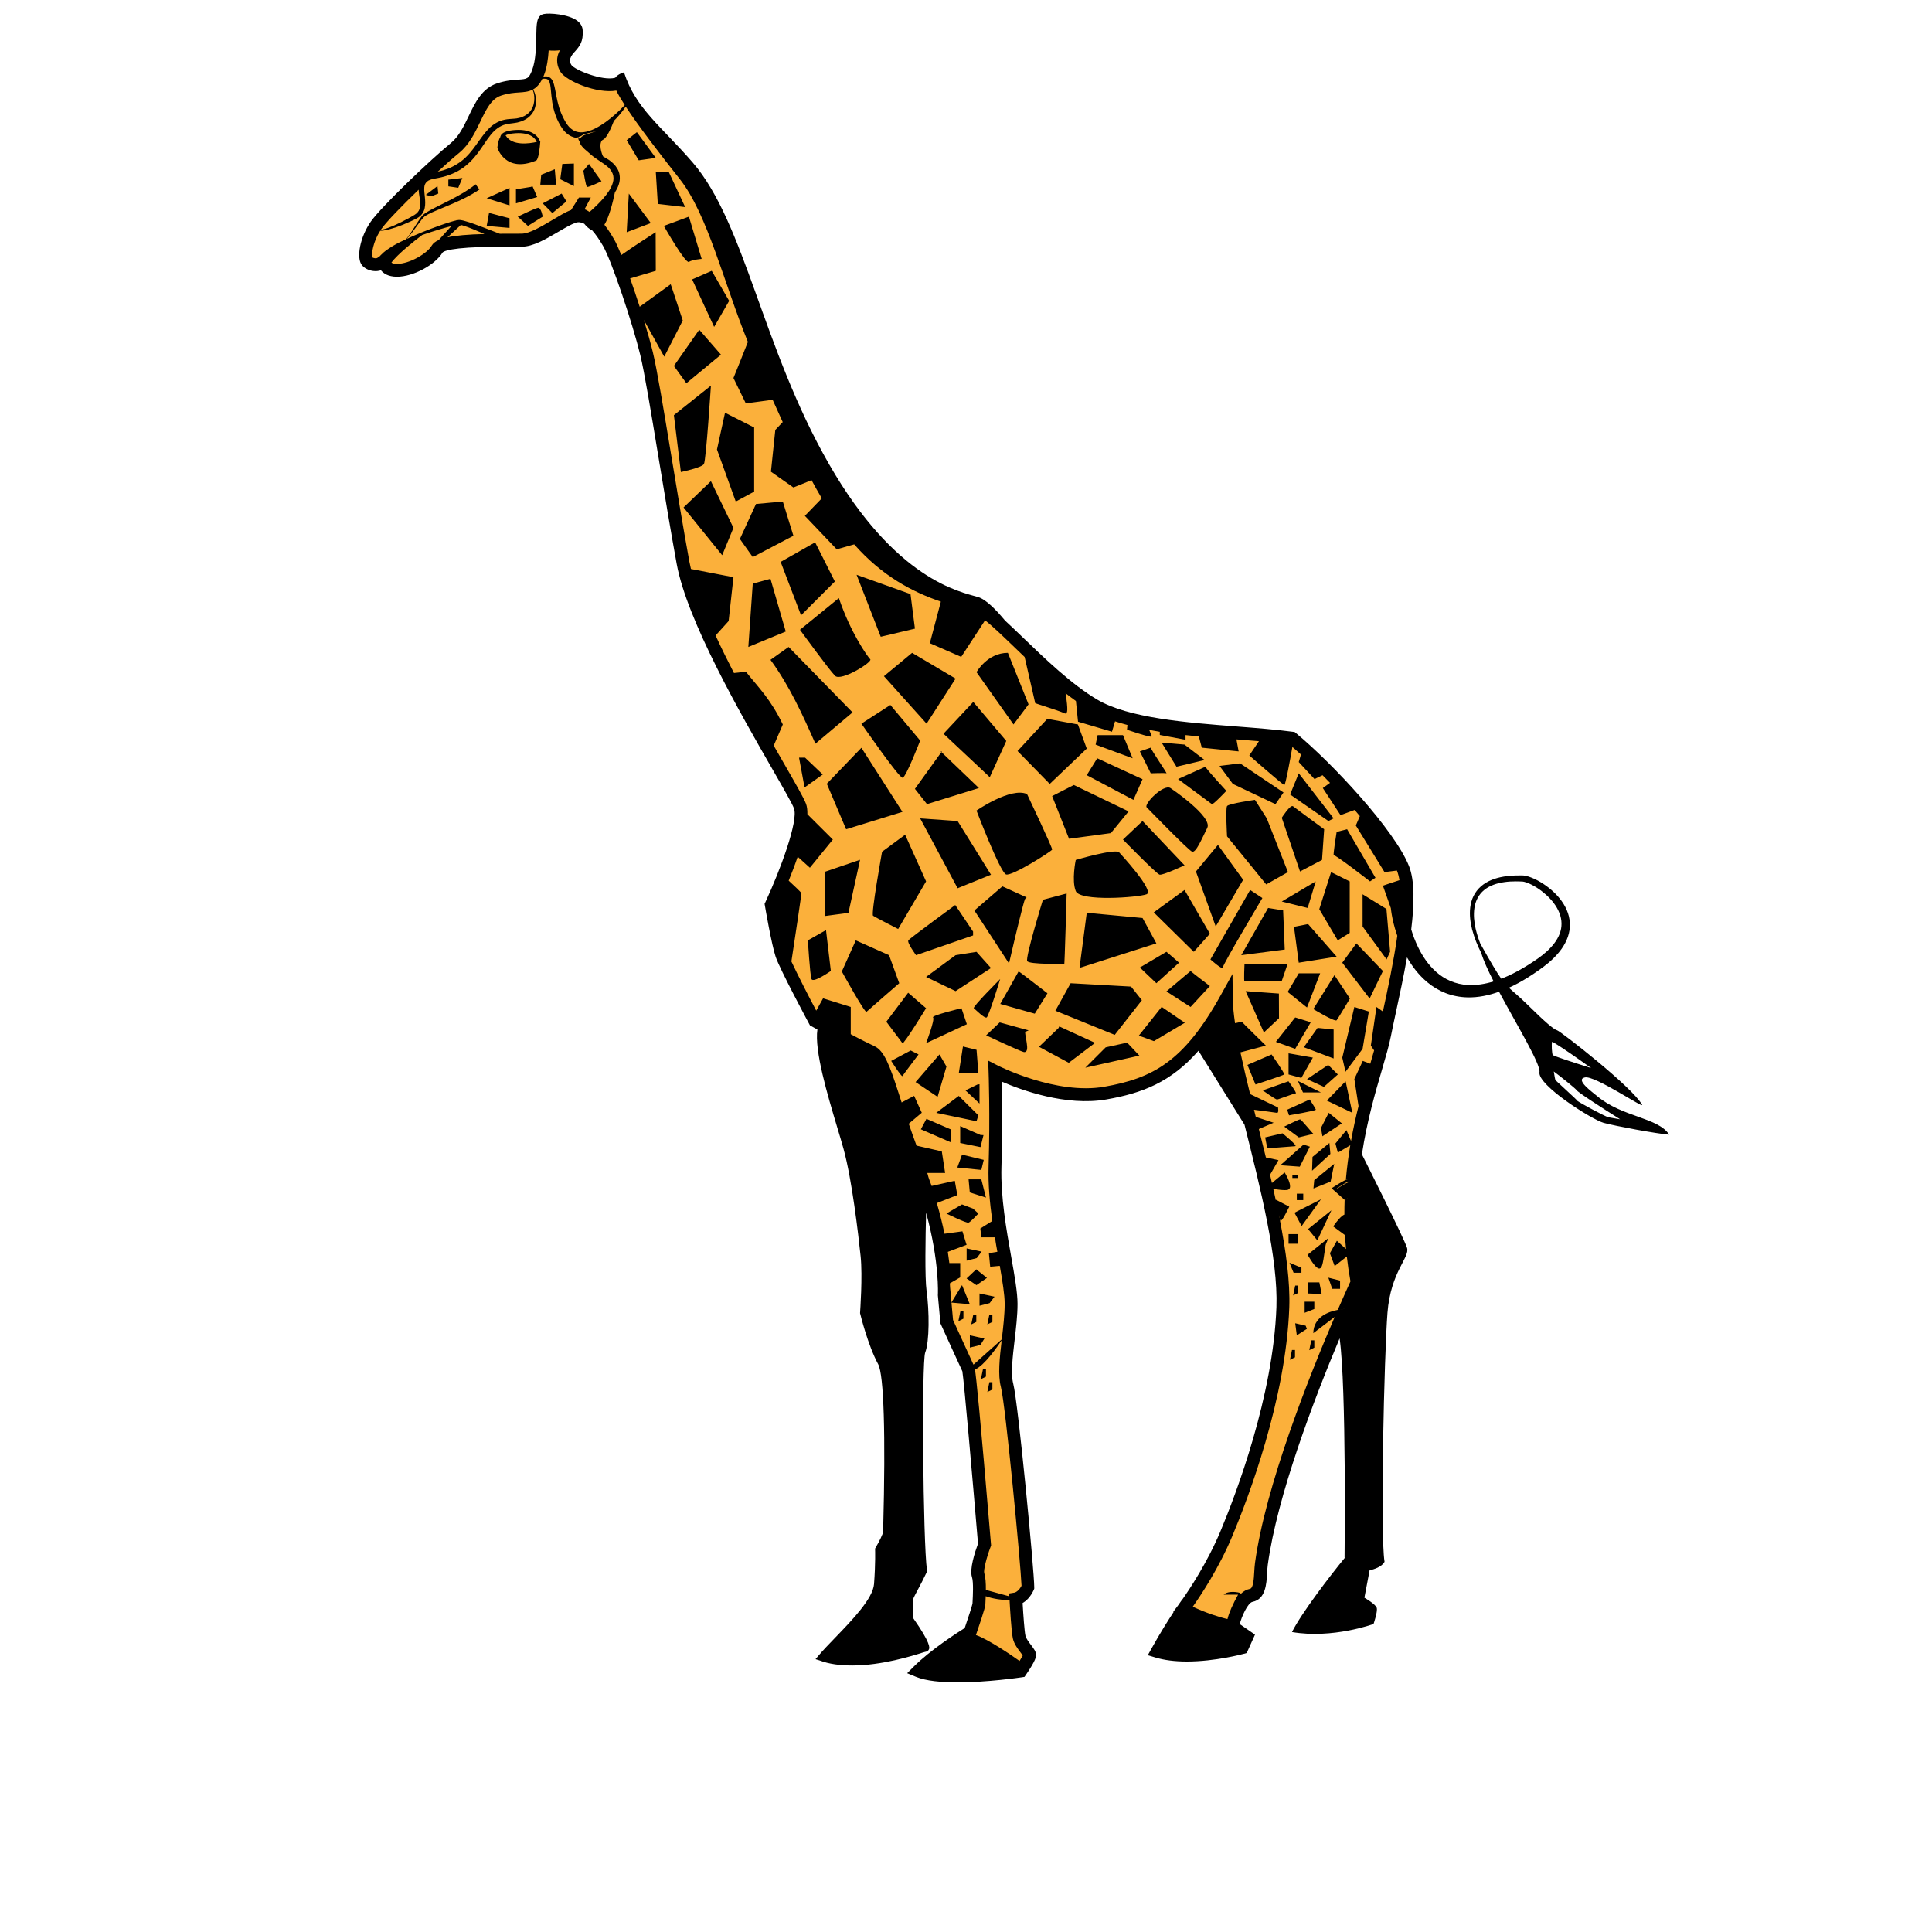 <?xml version="1.0" encoding="UTF-8" standalone="no"?>
<!-- Created with Inkscape (http://www.inkscape.org/) -->

<svg
   xmlns:dc="http://purl.org/dc/elements/1.1/"
   xmlns:cc="http://creativecommons.org/ns#"
   xmlns:rdf="http://www.w3.org/1999/02/22-rdf-syntax-ns#"
   xmlns:svg="http://www.w3.org/2000/svg"
   xmlns="http://www.w3.org/2000/svg"
   xmlns:sodipodi="http://sodipodi.sourceforge.net/DTD/sodipodi-0.dtd"
   xmlns:inkscape="http://www.inkscape.org/namespaces/inkscape"
   version="1.1"
   id="svg4289"
   xml:space="preserve"
   width="800"
   height="800"
   viewBox="0 0 800 800"
   sodipodi:docname="giraffe-clip-art-3-pdv.svg"
   inkscape:version="0.92.4 (5da689c313, 2019-01-14)"><defs
     id="defs4293"><clipPath
       clipPathUnits="userSpaceOnUse"
       id="clipPath4305"><path
         d="M 0,600 H 600 V 0 H 0 Z"
         id="path4303"
         inkscape:connector-curvature="0" /></clipPath></defs><sodipodi:namedview
     pagecolor="#ffffff"
     bordercolor="#666666"
     borderopacity="1"
     objecttolerance="10"
     gridtolerance="10"
     guidetolerance="10"
     inkscape:pageopacity="0"
     inkscape:pageshadow="2"
     inkscape:window-width="1920"
     inkscape:window-height="1018"
     id="namedview4291"
     showgrid="false"
     inkscape:zoom="0.68058424"
     inkscape:cx="466.10169"
     inkscape:cy="349.15254"
     inkscape:window-x="-8"
     inkscape:window-y="-8"
     inkscape:window-maximized="1"
     inkscape:current-layer="g4297" /><g
     id="g4297"
     inkscape:groupmode="layer"
     inkscape:label="giraffe-clip-art-3-pdv"
     transform="matrix(1.333,0,0,-1.333,0,800)"><g
       id="g4299"><g
         id="g4301"
         clip-path="url(#clipPath4305)"><path
           d="m 192.713,574.476 c -4.579,-2.288 -15.376,2.042 -16.876,4.375 -1.5,2.333 -0.666,4.5 1,6.333 1.666,1.834 2.334,2.667 2.167,5.5 -0.167,2.834 -8.167,3.5 -9.667,3.167 -1.5,-0.333 0.167,-10 -2.166,-16.167 -2.333,-6.167 -5.167,-3 -12.167,-5.333 -7,-2.333 -7.333,-13 -13.667,-18.167 -6.334,-5.166 -21.333,-19.5 -24.5,-24 -3.167,-4.5 -3.833,-10 -2.833,-11.166 1,-1.167 3.333,-1.5 4.5,-0.5 1.167,1 0.333,-2.334 4.833,-2.334 4.5,0 10.667,3.5 12.5,6.667 1.833,3.167 21.334,2.667 26.167,2.667 4.833,0 11.833,5.833 16.167,7.333 4.334,1.5 8,-3.167 10.833,-8 2.833,-4.833 9.5,-24.833 11.834,-34.5 2.334,-9.667 7,-41.333 11.333,-65 4.333,-23.667 33.917,-69.25 36.333,-75.596 2.416,-6.345 -8.916,-30.654 -8.916,-30.654 0,0 2,-11.75 3.25,-15.5 1.25,-3.75 10.25,-20.501 10.25,-20.501 0,0 14.25,-8 18,-9.75 3.75,-1.75 5.25,-13.5 14.25,-36.5 9,-23 8,-39 8,-39 l 0.75,-8.25 c 0,0 6.25,-13.75 6.75,-14.75 0.5,-1 5,-54.5 5,-54.5 0,0 -2.75,-7.25 -2,-9.5 0.75,-2.25 0.25,-8.25 0.25,-9 0,-0.75 -2.75,-8.746 -2.75,-8.746 0,0 -10.25,-6.254 -16,-12.004 8.5,-3.5 31.75,0 31.75,0 0,0 2.75,4 2.75,4.925 0,0.924 -2.75,3.325 -3.25,5.575 -0.5,2.25 -1,11.88 -1,11.88 0,0 2.25,0.37 3.75,3.62 0,4.75 -5,57 -6.5,62.75 -1.5,5.75 1.25,16.75 1.25,25.25 0,8.5 -5.5,26.75 -5,42.75 0.5,16 0,29.5 0,29.5 0,0 18.5,-9.5 34.25,-6.75 15.75,2.75 26,8.5 37.611,29.417 0.223,-20.333 18.555,-68.667 17.555,-96.001 -1,-27.332 -12.111,-57.332 -17.555,-70.332 -5.445,-13 -13.445,-23.5 -13.445,-23.5 0,0 12.409,-6.209 15.492,-5.5 -0.166,1.332 2.342,9.166 5.676,9.832 3.333,0.668 2.666,6.168 3.166,9.834 3.908,28.668 22.75,72.25 29.75,87.5 -6.75,36.25 6,64 8.5,76.75 2.5,12.751 9.916,41.251 5.75,51.751 -4.166,10.5 -23,31 -34.5,40.5 -18.75,2.5 -47.5,2 -61.5,10.25 -14,8.25 -29.25,26.75 -35,29.5 0,0 -31.5,13.75 -37.25,22.75 -5.75,9 -24.48,40.368 -37.75,77.5 -13.271,37.131 -17.056,39.076 -23.625,43.875"
           style="fill:#fbb03b;fill-opacity:1;fill-rule:nonzero;stroke:none"
           id="path4307"
           inkscape:connector-curvature="0" /><path
           d="m 223.963,489.976 -10.75,-8.875 -3.875,5.375 7.875,11.25 z m 19.208,-45.625 3.292,-10.625 -12.627,-6.625 -3.998,5.625 5,10.875 z m -3.833,-24 4.75,-16.375 -11.625,-4.792 1.373,19.667 z m 16.25,-60.787 -5.663,-4.025 -1.712,9.256 h 1.875 z m 48.968,-177.214 -3.282,-0.813 v 3.813 l 4.516,-1 z m -0.282,12.187 v 3.813 l 4.657,-1 -1.516,-2 z m -4,14 v 3.813 l 4.657,-1 -1.516,-2 z m 6.309,-5.353 -3.255,-2.25 -3.073,2.084 3.01,2.832 z m -4.339,21.541 1.677,-1.543 c 0,0 -2.374,-2.584 -3.041,-2.832 -0.667,-0.25 -6.874,2.832 -6.874,2.832 l 4.832,2.834 z m -1.364,9.07 h 3.958 l 1.438,-5.66 -5.021,1.611 z m -5.606,15.555 v -4 l -9.218,4 1.734,3.25 z m 3,-4.25 v 5.25 l 6.282,-2.75 0.954,-0.063 -0.93,-3.719 z m 7.314,-5.25 -0.75,-3.125 -7.458,0.75 1.458,4 z m -20.25,32.75 c 0,0 -4.75,-6.282 -5,-6.704 -0.25,-0.421 -3.5,4.704 -3.5,4.704 l 6.063,3.234 z m 2.336,14.362 c 0,0 -6.961,-11.362 -7.336,-10.862 -0.375,0.5 -5.009,6.666 -5.009,6.666 l 6.785,9.005 z m 15.966,-23.696 0.634,0.084 v -6 l -4.359,4.082 z m -5.802,-3.541 6.083,-6.041 -0.583,-1.834 -12.5,2.613 z m -3.833,9.125 -2.75,-9.416 -6.834,4.584 7.417,8.582 z m 5.124,6.222 4.229,-1.029 0.563,-7.248 h -6.083 z m -162.979,264.946 -2.187,-0.854 -1.688,0.462 3.625,2.725 z m 6.203,1.801 -3.078,0.448 v 2.084 l 4.359,0.51 z M 252.088,296.017 c -0.5,1.334 -1.125,12.022 -1.125,12.022 l 5.625,3.187 1.5,-12.691 c 0,0 -5.5,-3.852 -6,-2.518 m 11.468,20.563 -7.282,-0.979 v 13.75 l 10.891,3.711 z m 7.656,-0.896 c -0.707,0.5 2.793,19.88 2.793,19.88 l 7.166,5.287 6.503,-14.5 -8.669,-14.787 c 0,0 -7.086,3.62 -7.793,4.12 m 10.959,-7.645 c 0.5,0.687 14.562,10.978 14.562,10.978 l 5.541,-8.25 v -1.2 l -17.709,-6.133 c 0,0 -2.894,3.917 -2.394,4.605 m -6,-4.605 3.167,-8.708 c 0,0 -9.667,-8.376 -10.167,-8.876 -0.5,-0.5 -7.666,12.521 -7.666,12.521 l 4.333,9.668 z M 289.838,284.1 c -0.667,0.584 8.833,2.862 8.833,2.862 l 1.667,-4.966 -12.664,-5.896 c 0,0 2.831,7.416 2.164,8 m 20.85,11.917 c 0,0 -3.517,-11.501 -4.183,-11.917 -0.667,-0.416 -3.5,2.472 -4,2.862 -0.5,0.389 8.183,9.055 8.183,9.055 m -13.85,7.417 6.5,1.042 4.5,-5.031 -11,-7.178 -9.164,4.417 z M 158.275,532.351 v -3 l -7.094,0.625 0.734,4.042 z m 0,9.444 v -5.444 l -7.094,2.223 7.157,3.221 z m 10.313,-8.944 -4.594,-2.875 -3.156,2.875 c 0,0 5.375,2.625 6.312,2.75 0.938,0.125 1.438,-2.75 1.438,-2.75 m -3.155,9.416 1.436,-3.323 -6.594,-1.958 v 4.365 l 4.531,0.729 z m 2.689,3.608 4.216,1.706 0.404,-4.786 h -4.904 z m 6.341,-5.857 1.5,-2.417 -4.375,-3.645 -3,3.03 z m 0.218,9.208 3.594,0.125 v -7 l -4.235,2.125 z m 12.157,-5.375 c 0,0 -4.125,-2 -4.5,-1.75 -0.375,0.25 -1.125,5 -1.125,5 l 1.75,2.125 z m 93.5,-195.905 -17.5,-5.397 -6,14.137 10.75,11.175 z m 27.5,-19.516 -10.367,-4.204 -11.633,21.707 11.633,-0.832 z m -40.25,46.921 9,5.812 9.25,-11.056 c 0,0 -4.375,-11.365 -5.437,-11.562 -1.063,-0.194 -12.813,16.806 -12.813,16.806 m 7,14.75 8.75,7.25 13.5,-8 -9,-14 z M 416.274,199.795 h -2.436 l -1.206,3.465 3.642,-0.91 z m -14.813,35.346 h 1.754 v -0.916 h -1.754 z m 3.813,-39.346 h 3 v -2.268 l -3,-1.177 z m 1,6 h 3.564 l 0.718,-3.598 -4.282,0.153 z m -103,-10 v -2.279 l -1.572,-0.776 0.636,3.055 z m -4.936,1 h 0.936 v -2.279 l -1.572,-0.776 z m 9.936,-1 v -2.279 l -1.572,-0.776 0.636,3.055 z m -2,-19.279 -1.572,-0.776 0.636,3.055 h 0.936 z m 2,-1.721 v -2.279 l -1.572,-0.776 0.636,3.055 z m 100,13 v -2.279 l -1.572,-0.776 0.636,3.055 z m -6,-3 v -2.279 l -1.572,-0.776 0.636,3.055 z m 0.064,20 h 0.936 v -2.279 l -1.572,-0.776 z m 0,-11.695 3.25,-0.75 0.375,-1 -3.125,-2 z m 1.936,15.695 h -2.436 l -1.282,3.111 3.718,-1.556 z m 0.564,22.555 h -2 v 2 h 2 z m -1.564,-13.555 h -3 v 3 h 3 z m 6.673,-7.684 -0.159,-0.015 c -0.893,0 -2.332,2.129 -3.382,3.918 l -0.218,0.373 6.496,5.193 -0.805,-1.85 c -0.093,-0.212 -0.258,-1.376 -0.39,-2.312 -0.561,-3.969 -0.831,-5.148 -1.542,-5.307 m -3.059,37.842 -3.123,-6.211 -6.05,0.446 7.225,6.416 z m -4.55,0.147 c -0.917,-0.084 -8.673,-0.666 -8.673,-0.666 l -0.661,3.408 5.406,1.258 c 0.344,-0.334 4.845,-3.916 3.928,-4 m 2.416,16.695 -1.583,3.584 7.167,-3.584 z m -2.25,-0.279 c -0.5,0 -5.416,-1.916 -5.833,-1.916 -0.417,0 -4.417,2.832 -4.417,2.832 l 8,2.834 c 0,0 2.75,-3.75 2.25,-3.75 m 6.238,-5.082 c 0.012,-0.334 -8.321,-1.75 -8.321,-1.75 l -0.583,1.75 7,3.166 c 0,0 1.892,-2.832 1.904,-3.166 m 1.596,-5.668 2.416,4.709 4.084,-3.291 -6.042,-4 z m -11.406,0.418 c 0,0 4.489,2.25 4.906,2.25 0.417,0 3.916,-4.418 4.166,-4.5 l -4.535,-1.092 z m -0.01,16.203 c -0.25,-0.287 -8.918,-3.121 -8.918,-3.121 l -2.5,6.084 7.5,3.25 c 0,0 4.168,-5.924 3.918,-6.213 m 1.352,6.562 7.551,-1.324 -3.578,-6.318 -3.973,1.08 z m -80.735,7.131 -1.11,-0.48 c -0.003,-0.377 0.158,-1.289 0.279,-1.979 0.372,-2.117 0.563,-3.443 0.09,-4.008 -0.152,-0.179 -0.364,-0.279 -0.598,-0.279 -0.079,0 -0.161,0.012 -0.243,0.033 -1.401,0.383 -10.567,4.68 -10.956,4.863 l -0.662,0.311 4.209,4.012 z m 30.594,-3.807 3.803,-4.031 -16.793,-3.756 6.32,6.321 z m -36.433,25.731 -0.263,-1.145 -10.757,16.459 8.699,7.495 6.867,-3.132 0.662,-0.243 -0.468,-0.507 c -0.467,-0.802 -3.155,-12.035 -4.74,-18.927 m 5.388,-0.403 c -0.625,1.125 4.875,19.039 4.875,19.039 l 7.375,1.961 c 0,0 -0.625,-22.375 -0.75,-22.062 -0.125,0.312 -10.875,-0.063 -11.5,1.062 m -2.689,-3.228 0.437,-0.25 c 0.386,-0.22 6.884,-5.246 8.183,-6.252 l 0.357,-0.276 -3.938,-6.327 -10.723,3.024 z m 12.649,-17.068 11.133,-5.1 -8.172,-6.197 -9.264,4.976 6.075,5.823 z m 31.813,6.075 7.186,-4.935 -9.596,-5.709 -4.685,1.715 z M 157.013,558.1 c 0.506,0.28 1.415,0.565 3.107,0.674 4.917,0.324 6.281,-1.863 6.622,-2.705 -2.321,-0.525 -7.713,-1.325 -9.654,1.999 -0.026,0.015 -0.05,0.018 -0.075,0.032 m 9.512,-7.831 c 0.823,0.339 1.188,4.377 1.285,5.673 l 0.019,0.004 c -0.002,0.009 -0.008,0.034 -0.014,0.063 0.015,0.21 0.023,0.342 0.023,0.342 0,0 -0.047,-0.015 -0.121,-0.037 -0.378,1.03 -1.936,3.831 -7.661,3.458 -2.661,-0.172 -4.157,-0.789 -4.573,-1.881 -0.041,-0.105 -0.055,-0.209 -0.073,-0.313 -0.739,-1.144 -0.905,-3.322 -0.905,-3.322 0,0 2.395,-7.967 12.02,-3.987 m 37.188,0.832 -5.292,-0.75 -3.75,6.25 3.167,2.5 z m 14.25,-31.375 c 0,0 -2.918,-0.226 -3.959,-0.925 -1.041,-0.7 -7.791,11.175 -7.791,11.175 l 7.791,2.875 z m -5.125,16.098 -8.5,0.986 -0.625,9.985 h 4 z m 53.25,-114.223 16.75,-6 1.375,-10.733 -10.625,-2.517 z m -1.25,-42.75 -11.541,-9.724 c -3.925,8.894 -8.071,18.036 -13.959,26.057 l 5.64,4 z m -62.667,152 -7.5,-2.833 0.667,12 z m 12.833,-17.5 6.084,2.667 5.416,-9.334 -4.666,-8.083 z m 203,-249.085 2.084,-9.791 -7.916,3.791 z m -12,0.668 6.584,4.416 3,-2.963 -4.334,-3.85 z m 8.27,6.416 -9.259,3.5 4.275,6 4.984,-0.5 z m -11.936,12.75 4.834,-1.5 -4.834,-8.25 -6,2.166 z m 7.75,13.696 -4.084,-10.611 -6,4.834 3.438,5.777 z m -12.814,-6.612 0.032,-7.334 -4.693,-4.416 -5.668,12.833 10.329,-0.75 z m 2.73,9.611 -1.833,-5.348 c 0,0 -11.333,0.174 -11.583,-0.076 -0.25,-0.25 0,5.424 0,5.424 z m -1.416,16.555 0.5,-12.166 -13.5,-1.75 8.334,14.667 z m 16.625,-34.125 c -0.5,-0.625 -7.25,3.479 -7.25,3.479 l 6.561,10.522 4.814,-7.25 c 0,0 -3.625,-6.126 -4.125,-6.751 m 1.75,-11.625 3.75,15.751 4.5,-1.417 -0.074,-0.444 -1.865,-11.14 -5.311,-7.125 z m 4.375,35.501 8.25,-8.584 -4.125,-8.541 -8.5,11.125 z m -8.066,-65.398 -5.696,-5.226 0.137,4.296 5.25,4.327 z m -5.268,-10.738 0.25,2.594 6.209,5.041 -1.125,-5.5 z m -3.666,-11.678 -2.224,4.156 8.224,4.157 z m 2,-0.937 7.25,5.832 -4.375,-9.332 z m -78.498,67.834 4.738,8.542 18.76,-1.042 3.371,-4.237 -8.433,-10.763 z m 41.998,12.333 c 0.5,-0.5 6,-4.666 6,-4.666 l -6,-6.5 -7.5,4.833 z m 22.306,22.667 c 0,0 -12.306,-20.667 -12.306,-21.583 0,-0.916 -3.834,2.516 -3.834,2.516 l 12.334,21.567 z m -38.056,-21.583 8.25,4.875 c 0.375,-0.25 3.916,-3.375 3.916,-3.375 l -7.041,-6.375 z m -13.125,72.194 h 7.875 l 3,-7.199 -11.5,4.247 z m 21.375,-11.861 c -0.375,0.167 -4.875,0 -4.875,0 l -3.375,6.808 3.375,1.157 c 0,-0.548 5.25,-8.131 4.875,-7.965 m -1.5,9.542 7.125,-0.625 6.25,-4.797 -8.75,-2.078 z m 15.625,-19.125 c -0.375,0.25 -10.514,7.792 -10.514,7.792 l 8.514,3.833 c 0.013,-0.064 0.091,-0.193 0.221,-0.374 1.138,-1.585 6.265,-7.126 6.265,-7.126 0,0 -4.111,-4.375 -4.486,-4.125 m 6.5,6.282 -4.125,5.593 6.375,0.795 13.5,-9.045 -2.5,-3.625 z m 17.791,-3.282 2.688,6.583 10.826,-14.001 -1.596,-0.832 z m 1.209,-41.118 4.375,0.868 8.875,-10.125 -11.771,-1.875 z m 6.75,14.118 -2.5,-8.25 -8.042,2 z m 10.561,0 v -16 l -3.718,-2.312 -5.734,9.687 3.664,11.516 z m -4.936,8.1 c -0.375,-0.35 0.875,7.275 0.875,7.275 l 3.25,0.823 8.811,-15.073 -1.686,-1.125 c 0,0 -10.875,8.449 -11.25,8.1 m 8.936,-12.1 7.407,-4.562 1.141,-13.283 -1.086,-2.389 -7.462,10.234 z m -64.061,-15.25 -23.875,-7.625 2.25,17.125 17.332,-1.625 z m -0.814,9.625 9.564,6.958 7.875,-13.583 -5,-5.625 z m -115.895,108.875 10.709,6.083 6.125,-12.166 -10.5,-10.5 z m -14.666,10.583 -3.5,-8.5 -12,14.834 8.5,8.166 z m -2.616,35.75 9.052,-4.583 v -19.917 l -5.718,-3.083 -5.834,16.167 z m -6.551,-15.916 c -0.667,-1.167 -7.167,-2.5 -7.167,-2.5 l -2.166,17.666 11.5,9.167 c 0,0 -1.5,-23.167 -2.167,-24.333 m 73.917,-89.276 -0.153,-0.214 -0.222,0.214 z m -4.625,-16.391 -3.75,4.75 8.222,11.427 11.653,-11.177 z m 19.5,8.375 -14.375,13.5 9.25,9.875 10.25,-12.125 z m 19.375,-5.875 6.74,3.45 17.01,-8.2 -5.508,-6.75 -12.992,-1.758 z m 28.082,5.25 -2.832,-6.417 -14.5,7.667 3.25,5.25 z m -38.831,8.75 9.249,10 9.5,-1.75 2.75,-7.5 -11.5,-10.968 z m -12.751,24.5 c 0,0 3.333,6 9.75,6 l 6.417,-16 -4.667,-6.25 z m 64.625,-60 c 0,0 -6.75,-3.163 -7.75,-2.902 -1,0.26 -11.375,10.902 -11.375,10.902 l 6.082,5.75 z m 3.541,-1.921 6.834,8.254 7.834,-10.833 -8.523,-14.5 z m 9.667,10.921 c 0,0 -0.5,8.643 0,9.404 0.5,0.763 8.667,1.929 8.667,1.929 l 3.666,-5.751 6.584,-16.691 -6.75,-3.828 z m 20.5,9.333 c 0.833,-0.666 9.667,-7.135 9.667,-7.135 l -0.667,-9.531 -6.833,-3.588 -5.667,16.687 c 0,0 2.667,4.234 3.5,3.567 m -89.166,-21.167 c -1.834,0.667 -9.167,19.834 -9.167,19.834 0,0 10.701,7.408 15.701,5.125 0,0 7.966,-16.75 7.799,-17.25 -0.167,-0.5 -12.5,-8.376 -14.333,-7.709 m 21.666,-5.166 c -1.333,3.333 0,9.666 0,9.666 0,0 12.309,3.647 13.5,2.334 0,0 11.167,-12 8.5,-13 -2.667,-1 -20.667,-2.333 -22,1 m 29.417,32 c 0,0 13.186,-8.875 11.436,-12.375 -1.75,-3.5 -3.545,-7.875 -4.741,-7.375 -1.195,0.5 -13.07,12.75 -14.07,13.75 -1,1 5.186,7.335 7.375,6 m -104.175,34.857 c -1.833,1.834 -10.909,14.31 -10.909,14.31 l 12.084,9.841 c 3.667,-10.833 8.917,-18.175 9.75,-19.008 0.833,-0.833 -9.092,-6.976 -10.925,-5.143 m -141.316,138.26 c 0.353,0.001 0.736,0.027 1.156,0.095 2.088,0.343 4.973,1.268 8.24,2.786 0.407,0.193 0.824,0.392 1.248,0.593 0.399,0.198 0.868,0.42 1.322,0.742 0.909,0.608 1.648,1.687 1.874,2.848 0.479,2.311 -0.304,4.55 -0.128,6.471 0.053,0.582 0.237,1.041 0.539,1.419 0.153,0.146 0.306,0.29 0.46,0.435 0.091,0.065 0.17,0.139 0.273,0.196 0.393,0.22 0.885,0.375 1.343,0.489 0.238,0.06 0.596,0.12 0.807,0.164 l 0.894,0.166 c 2.385,0.446 4.794,1.288 6.933,2.628 2.146,1.338 3.922,3.187 5.363,5.107 1.465,1.914 2.604,3.933 3.949,5.583 1.323,1.664 2.909,2.889 4.75,3.342 0.446,0.101 0.866,0.202 1.385,0.245 0.243,0.032 0.484,0.06 0.723,0.091 0.256,0.035 0.508,0.07 0.759,0.107 0.503,0.046 0.989,0.187 1.462,0.334 0.237,0.072 0.474,0.13 0.701,0.214 0.222,0.106 0.442,0.21 0.659,0.314 1.751,0.819 2.951,2.344 3.372,3.817 0.441,1.481 0.348,2.824 0.134,3.863 -0.162,0.794 -0.445,1.412 -0.718,1.862 1.058,0.589 2.03,1.585 2.872,3.288 -0.358,-0.049 -0.697,-0.13 -0.99,-0.208 0.293,0.078 0.632,0.16 0.99,0.208 0.374,0.053 0.768,0.068 1.154,0 0.758,-0.121 1.121,-0.842 1.301,-1.882 0.18,-1.017 0.235,-2.211 0.381,-3.477 0.132,-1.269 0.322,-2.628 0.681,-4.013 0.361,-1.386 0.836,-2.781 1.553,-4.153 0.663,-1.263 1.532,-2.763 2.933,-3.751 0.678,-0.523 1.507,-0.826 2.331,-1.042 0.269,-0.068 0.541,0.173 0.811,0.146 0.191,-0.021 0.38,0.3 0.57,0.3 h 0.043 c 0.226,0 0.642,0.394 1.318,0.698 l 3.751,0.924 -3.751,-1.21 c -0.676,-0.303 -1.092,-0.683 -1.318,-1.064 -0.008,-0.015 -0.013,-0.041 -0.021,-0.056 -0.008,0.016 -0.014,0.02 -0.022,0.035 -0.19,0.004 -0.379,0.015 -0.57,0.035 0.043,-0.146 0.083,-0.282 0.13,-0.443 0.077,-0.187 0.185,-0.376 0.295,-0.569 0.15,-0.968 1.148,-2.048 2.449,-3.075 0.385,-0.346 0.797,-0.693 1.213,-1.069 0.76,-0.667 1.6,-1.182 2.465,-1.79 0.437,-0.295 0.881,-0.596 1.33,-0.901 0.421,-0.276 0.815,-0.585 1.193,-0.903 0.749,-0.644 1.341,-1.417 1.644,-2.257 0.304,-0.835 0.326,-1.759 0.06,-2.676 -0.261,-0.911 -0.685,-1.821 -1.226,-2.644 -1.077,-1.658 -2.401,-3.062 -3.565,-4.229 -0.926,-0.916 -1.765,-1.677 -2.442,-2.278 -0.505,0.253 -1.029,0.678 -1.573,0.821 l 1.946,3.651 h -3.695 l -2.438,-3.879 c -1.798,-0.644 -3.854,-1.957 -6.033,-3.235 -3.234,-1.899 -6.899,-4.108 -9.363,-4.108 -0.472,0 -1.084,-0.023 -1.806,-0.017 -1.756,0.012 -3.399,0.002 -4.946,-0.007 -0.132,0.049 -0.253,0.085 -0.405,0.141 -1.059,0.413 -2.572,0.997 -4.386,1.702 -0.913,0.352 -1.905,0.73 -2.967,1.111 -1.064,0.381 -2.184,0.774 -3.423,1.093 -0.312,0.078 -0.63,0.15 -0.99,0.196 -0.343,0.063 -0.85,0.022 -1.151,-0.054 l -0.06,0.058 c 0,0 -0.033,-0.037 -0.081,-0.091 -0.609,-0.135 -1.182,-0.297 -1.764,-0.471 -1.242,-0.376 -2.479,-0.796 -3.71,-1.235 -3.553,-1.274 -7.041,-2.696 -10.01,-4.085 0.559,0.558 1.218,1.367 1.957,2.357 0.836,1.106 1.75,2.453 2.819,3.787 0.277,0.33 0.539,0.66 0.861,0.887 0.332,0.246 0.714,0.464 1.106,0.67 0.785,0.412 1.628,0.778 2.471,1.139 3.393,1.415 6.846,2.815 9.343,4.127 1.256,0.643 2.273,1.246 2.982,1.695 0.362,0.231 0.635,0.41 0.808,0.53 0.18,0.122 0.275,0.186 0.275,0.186 l -1.178,1.617 c 0,0 -0.091,-0.072 -0.262,-0.205 -0.172,-0.14 -0.419,-0.327 -0.723,-0.552 -0.627,-0.459 -1.555,-1.102 -2.721,-1.804 -2.319,-1.435 -5.618,-3.051 -8.936,-4.712 -0.827,-0.427 -1.654,-0.853 -2.447,-1.344 -0.396,-0.246 -0.786,-0.5 -1.149,-0.812 -0.384,-0.322 -0.65,-0.71 -0.905,-1.059 -1.008,-1.437 -1.825,-2.824 -2.587,-3.98 -0.736,-1.13 -1.39,-2.046 -1.937,-2.631 -0.117,-0.056 -0.23,-0.11 -0.347,-0.165 -1.996,-0.883 -3.568,-1.767 -4.804,-2.598 -0.71,-0.455 -1.31,-0.889 -1.759,-1.288 -0.111,-0.097 -0.188,-0.185 -0.282,-0.28 -0.406,-0.36 -0.747,-0.701 -1.03,-1.013 -0.213,-0.101 -0.434,-0.238 -0.658,-0.43 -0.051,-0.044 -0.329,-0.152 -0.768,-0.097 -0.377,0.046 -0.66,0.18 -0.814,0.292 -0.259,1.064 0.274,4.8 2.477,8.237 m 3.498,-9.882 c 1.886,2.617 7.197,6.787 9.543,8.568 1.784,0.622 3.647,1.225 5.522,1.786 1.183,0.352 2.369,0.685 3.54,0.975 -1.017,-1.141 -2.407,-2.686 -3.898,-4.311 -1.088,-0.48 -1.795,-1.061 -2.195,-1.751 -1.434,-2.476 -6.914,-5.669 -10.77,-5.669 -0.946,0 -1.432,0.163 -1.742,0.402 m 17.4,7.847 c 2.058,1.872 3.697,3.397 4.167,3.838 0.173,-0.04 0.344,-0.075 0.522,-0.126 1.112,-0.332 2.204,-0.759 3.228,-1.17 1.027,-0.414 1.993,-0.828 2.886,-1.21 0.244,-0.105 0.468,-0.202 0.7,-0.304 -5.168,-0.137 -8.895,-0.464 -11.503,-1.028 m 48.756,3.898 c 1.516,2.524 2.645,7.09 3.268,10.087 0.497,0.749 0.948,1.579 1.229,2.527 0.376,1.185 0.412,2.609 -0.034,3.883 -0.479,1.266 -1.345,2.28 -2.273,3.049 -0.466,0.388 -0.953,0.731 -1.457,1.011 -0.392,0.231 -0.777,0.459 -1.16,0.683 -0.966,2.083 -1.176,4.655 0.014,5.197 1.146,0.521 2.51,3.61 3.372,5.856 0.303,0.306 0.607,0.611 0.882,0.91 1.197,1.294 2.106,2.507 2.778,3.506 4.031,-6.151 10.731,-14.849 16.801,-22.522 8.634,-10.915 13.766,-32.496 21.152,-50.583 -1.59,-4.084 -4.485,-11.209 -4.485,-11.209 l 3.833,-7.875 8.337,1.113 c 1.018,-2.296 2.063,-4.612 3.132,-6.925 -1.069,-1.122 -2.302,-2.438 -2.302,-2.438 l -1.357,-12.976 6.982,-4.903 5.63,2.275 c 1.056,-1.95 2.122,-3.836 3.189,-5.652 l -0.004,0.006 -5.259,-5.436 9.902,-10.397 5.426,1.533 c 8.677,-9.853 18.122,-14.793 26.92,-17.787 l -3.429,-12.913 9.75,-4.25 7.409,11.362 c 2.301,-1.796 5.579,-4.95 8.999,-8.243 1.058,-1.019 2.159,-2.079 3.291,-3.157 l 3.294,-14.352 0.27,-0.086 c 3.198,-1.033 8.169,-2.684 8.751,-2.996 l 0.276,-0.148 0.353,0.186 c 0.228,0.166 0.662,0.506 -0.222,6.141 1.067,-0.839 2.138,-1.646 3.212,-2.414 l 0.653,-6.427 10.543,-3.114 0.962,3.226 c 1.238,-0.409 2.517,-0.788 3.846,-1.135 l -0.137,-1.47 c 0,0 7.25,-2.498 7.625,-2.123 0.191,0.191 -0.39,1.164 -0.728,2.069 1.174,-0.21 2.289,-0.404 3.289,-0.587 v -0.982 l 8,-1.5 v 1.46 c 1,-0.138 2.836,-0.265 4.116,-0.385 l 0.932,-3.527 11.446,-1.157 -0.685,3.729 c 2.386,-0.185 4.734,-0.368 6.992,-0.561 l -2.996,-4.434 c 0,0 10.379,-9.125 10.879,-9.175 0.373,-0.038 1.804,7.821 2.507,11.824 0.867,-0.742 1.758,-1.525 2.665,-2.348 l -0.688,-2.343 4.896,-5.291 2.501,1.196 c 0.772,-0.778 1.544,-1.568 2.314,-2.37 l -2.231,-1.618 5.5,-8.417 4.384,1.616 c 0.548,-0.637 1.087,-1.274 1.616,-1.907 l -1.25,-2.917 8.916,-14.484 3.84,0.489 c 0.015,-0.038 0.036,-0.08 0.051,-0.118 0.328,-0.826 0.572,-1.796 0.748,-2.877 -2.111,-0.671 -5.139,-1.719 -5.139,-1.719 l 2.465,-6.972 c 0.027,-0.277 0.062,-0.586 0.113,-0.941 0.178,-1.286 0.513,-3.12 1.164,-5.38 0.205,-0.709 0.455,-1.476 0.729,-2.265 -1.132,-8.015 -2.977,-16.572 -4.364,-23.004 -0.039,-0.178 -0.074,-0.342 -0.111,-0.517 l -1.996,1.413 -1.75,-12.001 1.016,-1.491 c -0.361,-1.293 -0.762,-2.675 -1.191,-4.14 0.814,-0.297 1.599,-0.567 1.904,-0.617 l -0.002,-0.002 c -0.303,0.052 -1.088,0.322 -1.902,0.619 -1.136,0.414 -2.325,0.881 -2.325,0.881 l -2.625,-5.625 1.301,-8.411 c -0.843,-3.382 -1.646,-6.998 -2.33,-10.834 l 0.404,-0.949 -0.006,-0.002 -0.398,0.944 -1.43,3.377 -3.416,-4.166 0.75,-2.834 3.857,2.287 c -0.574,-3.407 -1.046,-6.949 -1.369,-10.684 0.658,0.285 0.823,0.281 0.948,0.235 l -0.058,-0.106 c -0.123,0.039 -0.32,0.057 -0.89,-0.189 -0.655,-0.284 -1.802,-0.914 -3.884,-2.258 l -0.553,-0.352 4.056,-3.597 0.227,-0.194 0.649,0.744 0.015,-0.011 -0.664,-0.748 -0.227,0.201 c -0.052,-1.5 -0.077,-3.022 -0.073,-4.567 -0.967,-0.343 -2.382,-2.152 -3.19,-3.283 l -0.287,-0.4 3.668,-2.696 c 0.082,-1.425 0.186,-2.865 0.322,-4.324 l -2.844,2.567 -2.169,-3.875 1.487,-3.985 3.764,2.979 c 0.286,-2.53 0.659,-5.106 1.134,-7.733 -0.862,-1.886 -2.241,-4.945 -3.939,-8.849 1.328,0.252 2.295,0.273 2.295,0.273 l -0.011,-0.008 c -0.056,-0.002 -0.997,-0.025 -2.284,-0.269 -2.896,-0.549 -7.519,-2.211 -7.605,-7.24 l 6.65,5.043 c -7.949,-18.483 -21.49,-52.452 -24.758,-76.411 -0.125,-0.918 -0.181,-1.886 -0.236,-2.855 -0.121,-2.129 -0.287,-4.984 -1.34,-5.195 -1.043,-0.207 -1.987,-0.725 -2.83,-1.549 -0.068,0.019 -0.132,0.263 -0.201,0.283 -1.758,0.5 -4.135,0.461 -5.127,-0.539 h 4.479 c -1.641,-3 -2.782,-5.469 -3.295,-7.576 -2.268,0.492 -6.668,1.892 -10.781,3.832 2.581,3.67 8.117,11.998 12.269,21.916 4.978,11.887 16.67,42.576 17.71,71.004 0.288,7.855 -0.998,17.414 -2.975,27.498 l 0.268,-0.582 c 0.175,0.064 0.641,0.232 2.491,3.996 l 0.215,0.435 -4.1,2.143 -0.084,-0.162 c -0.253,1.174 -0.513,2.353 -0.78,3.533 1.024,-0.162 2.529,-0.367 3.585,-0.367 0.329,0 0.594,0.019 0.807,0.06 0.325,0.061 0.578,0.256 0.715,0.551 0.502,1.086 -0.852,3.608 -1.279,4.356 l -0.295,0.515 -3.949,-3.269 c -0.195,0.847 -0.395,1.695 -0.595,2.545 l 2.622,4.55 c 0,0 -2.378,0.508 -3.909,0.829 -0.726,2.976 -1.463,5.927 -2.192,8.834 l 4.601,1.955 -5.549,1.822 c -0.186,0.74 -0.37,1.478 -0.554,2.213 2.593,-0.336 6.681,-0.873 7.125,-0.957 0.655,-0.123 0.333,1.672 0.333,1.672 l -8.666,4.154 c -1.115,4.535 -2.15,8.904 -3.008,12.961 l 7.91,2.094 c 0,0 -7.318,7.166 -7.486,7.416 l -2.094,-0.45 c -0.43,2.893 -0.687,5.497 -0.711,7.722 l -0.084,7.553 -3.665,-6.604 C 367.719,270.305 358,265.189 342.994,262.57 c -14.89,-2.599 -32.814,6.467 -32.993,6.559 l -3.037,1.557 0.125,-3.411 c 0.005,-0.132 0.492,-13.621 0,-29.363 -0.175,-5.586 0.377,-11.445 1.16,-17.045 l -3.723,-2.334 0.312,-2.738 h 4.251 c 0.243,-2 0.489,-3.106 0.732,-4.492 -1.287,-0.168 -2.638,-0.467 -2.638,-0.467 l 0.405,-4.18 2.974,0.278 c 0.851,-4.823 1.526,-8.975 1.526,-11.821 0,-3.31 -0.442,-7.105 -0.869,-10.769 -0.01,-0.084 -0.019,-0.168 -0.029,-0.252 l -8.796,-7.852 c -0.916,1.961 -4.11,8.963 -6.345,13.879 l -0.489,5.395 5.695,-0.496 -2.417,5.916 -3.284,-5.37 -0.211,2.323 c 0.021,0.443 -0.219,1.687 -0.287,3.613 l 3.218,1.85 v 4.445 h -3.373 c -0.125,1 -0.282,2.158 -0.478,3.482 l 5.832,2.184 -1.291,4.195 -5.575,-0.752 c -0.598,2.916 -1.375,6.096 -2.378,9.528 l 6.369,2.488 -0.792,4.434 -7.181,-1.606 c -0.422,1.25 -0.877,2.047 -1.358,4.047 h 5.539 l -1.03,6.695 -7.848,1.785 c -0.893,2.442 -1.691,4.666 -2.419,6.801 l 4.047,3.414 -2.375,5.248 -3.879,-2.052 c -0.308,0.955 -0.606,1.875 -0.882,2.734 -2.853,8.891 -4.569,13.353 -7.551,14.744 -1.346,0.629 -4.377,2.106 -7.377,3.723 v 8.464 l -8.593,2.687 -2.126,-3.829 c -2.286,4.304 -5.805,11.182 -7.715,15.275 0.965,6.387 3.184,20.949 3.088,21.242 -0.101,0.301 -2.85,2.865 -3.929,3.856 0.93,2.297 1.914,4.845 2.795,7.427 l 3.79,-3.408 7.127,8.75 -7.908,7.881 c 0.025,1.268 -0.101,2.371 -0.43,3.236 -0.702,1.842 -3.162,6.123 -6.888,12.602 -0.985,1.716 -2.041,3.551 -3.139,5.474 l 2.825,6.557 c -3.833,7.917 -7.253,11.125 -11.458,16.375 l -3.718,-0.392 c -2.006,3.895 -3.942,7.818 -5.709,11.661 l 4.052,4.481 1.5,13.625 -13.207,2.556 c -0.187,0.786 -0.357,1.56 -0.492,2.303 -1.868,10.203 -3.84,22.146 -5.579,32.685 -2.38,14.414 -4.435,26.861 -5.778,32.424 -0.657,2.722 -1.641,6.209 -2.782,9.94 l 6.338,-11.408 5.75,11.25 -3.441,10.379 -0.309,0.871 -9.626,-6.986 c -0.959,2.983 -1.975,5.995 -2.972,8.801 l 7.973,2.352 -0.042,12 c 0,0 -7.346,-4.689 -10.668,-7.086 -0.878,2.161 -1.663,3.887 -2.273,4.929 -0.636,1.084 -1.646,2.804 -2.979,4.47 M 302.86,174.729 c 2.942,1.214 6.877,7.017 8.297,9.076 -0.646,-5.559 -1.215,-10.784 -0.254,-14.459 1.461,-5.602 6.17,-55.25 6.424,-61.801 -0.956,-1.795 -2.084,-2.092 -2.135,-2.106 l -1.766,-0.289 0.081,-0.873 -7.259,1.989 c 0.019,2.097 -0.099,3.972 -0.513,5.216 -0.25,0.909 0.67,4.725 1.973,8.159 l 0.161,0.423 -0.038,0.454 c -3.49,41.496 -4.562,51.572 -4.971,54.211 m 0.369,-82.276 c 2.859,8.313 2.859,9.045 2.859,9.397 0,0.119 0.016,0.375 0.034,0.728 0.029,0.582 0.056,1.16 0.078,1.736 2.093,-0.793 5.024,-1.189 7.41,-1.304 0.105,-1.947 0.543,-9.674 1.026,-11.844 0.379,-1.705 1.539,-3.23 2.472,-4.457 0.189,-0.248 0.421,-0.553 0.591,-0.797 -0.202,-0.408 -0.563,-1.031 -0.987,-1.721 -2.441,1.748 -9.634,6.678 -13.555,8.057 z m 94.045,130.262 0.209,-0.817 c -0.014,-0.017 -0.024,-0.027 -0.037,-0.041 -0.055,0.286 -0.115,0.573 -0.172,0.858 m 21.378,10.416 0.085,0.099 c -0.022,-0.058 -0.049,-0.113 -0.085,-0.099 m -3.361,-2.108 c 1.443,0.907 2.979,1.907 3.438,2.051 l -0.077,-0.189 c 0.057,-0.022 0.087,-0.022 0.113,-0.022 l -0.002,-0.021 c -0.41,-0.102 -1.94,-0.983 -3.392,-1.893 z M 194.066,567.515 c -0.825,-0.888 -1.914,-1.978 -3.272,-3.162 -1.642,-1.409 -3.647,-2.979 -5.993,-4.146 -1.164,-0.592 -2.44,-0.996 -3.696,-1.138 -1.259,-0.115 -2.481,0.162 -3.458,0.909 -0.26,0.161 -0.473,0.401 -0.713,0.599 -0.203,0.249 -0.44,0.461 -0.622,0.734 l -0.284,0.4 c -0.041,0.06 -0.108,0.147 -0.128,0.185 l -0.14,0.235 c -0.188,0.312 -0.38,0.628 -0.523,0.916 -0.622,1.19 -1.178,2.453 -1.555,3.718 -0.377,1.269 -0.673,2.527 -0.9,3.756 -0.229,1.226 -0.41,2.412 -0.743,3.538 -0.174,0.557 -0.377,1.123 -0.779,1.601 -0.397,0.487 -1.025,0.748 -1.539,0.766 -0.352,0.011 -0.657,-0.033 -0.945,-0.093 0.089,0.209 0.18,0.415 0.266,0.643 0.869,2.297 1.23,4.98 1.392,7.507 1.145,-0.146 2.52,-0.067 3.478,0.038 -1.595,-2.957 -0.615,-5.417 0.242,-6.752 1.801,-2.799 11.281,-6.802 17.302,-5.755 0.582,-1.218 1.474,-2.741 2.61,-4.499 m -28.614,4.788 c 0.203,-0.462 0.391,-1.089 0.48,-1.851 0.114,-1.003 0.069,-2.273 -0.448,-3.546 -0.511,-1.273 -1.623,-2.415 -3.151,-3.03 -0.19,-0.075 -0.384,-0.152 -0.578,-0.23 -0.203,-0.061 -0.419,-0.095 -0.629,-0.146 -0.423,-0.1 -0.851,-0.196 -1.314,-0.206 -0.47,-0.035 -0.949,-0.071 -1.435,-0.108 -0.474,-0.015 -1.045,-0.103 -1.601,-0.207 -1.083,-0.221 -2.17,-0.668 -3.153,-1.307 -0.987,-0.635 -1.837,-1.471 -2.598,-2.353 -1.514,-1.78 -2.743,-3.739 -4.135,-5.537 -1.383,-1.803 -2.984,-3.423 -4.898,-4.591 -1.814,-1.156 -3.877,-1.922 -5.997,-2.366 2.579,2.367 4.924,4.438 6.606,5.81 3.182,2.594 4.985,6.364 6.575,9.69 1.824,3.814 3.399,7.108 6.461,8.129 2.263,0.754 4.027,0.871 5.585,0.973 1.479,0.097 2.917,0.196 4.23,0.876 m -35.405,-31.077 c 0.036,-0.91 0.189,-1.733 0.305,-2.52 0.154,-1.039 0.272,-2.025 0.121,-2.882 -0.133,-0.864 -0.565,-1.553 -1.216,-2.073 -0.314,-0.257 -0.688,-0.475 -1.106,-0.714 -0.399,-0.226 -0.792,-0.448 -1.175,-0.663 -3.105,-1.686 -5.805,-2.932 -7.8,-3.431 -0.315,-0.076 -0.605,-0.132 -0.881,-0.176 0.06,0.088 0.115,0.177 0.178,0.267 1.592,2.261 6.436,7.239 11.574,12.192 M 459.846,307.002 c -0.583,1.488 -1.088,3.041 -1.465,4.662 -0.459,2.08 -0.701,4.287 -0.373,6.44 0.304,2.152 1.32,4.196 3.035,5.572 1.697,1.4 3.951,2.127 6.269,2.451 1.159,0.172 2.364,0.24 3.552,0.234 0.583,0.01 1.208,-0.02 1.832,-0.048 l 0.234,-0.009 0.162,-0.015 c 0.115,-0.017 0.236,-0.037 0.364,-0.067 0.253,-0.058 0.519,-0.136 0.786,-0.232 2.153,-0.802 4.233,-2.189 6.016,-3.779 1.777,-1.607 3.301,-3.525 4.139,-5.655 0.856,-2.123 0.886,-4.425 0.08,-6.498 -0.795,-2.084 -2.304,-3.923 -4.037,-5.499 -1.735,-1.58 -3.766,-2.905 -5.791,-4.192 -2.028,-1.268 -4.088,-2.414 -6.176,-3.358 -0.707,-0.322 -1.418,-0.613 -2.13,-0.889 -1.406,1.973 -3.24,5.071 -6.497,10.882 m 30.454,-35.811 3.95,-2.81 c -5.168,1.619 -11.344,3.627 -11.912,4.027 -0.244,0.416 -0.449,3.352 -0.193,4.141 0.918,-0.406 4.751,-2.955 8.155,-5.358 m -7.64,-3.882 c 2.013,-1.485 6.715,-5.25 7.074,-5.786 0.317,-0.632 7.525,-5.273 13.537,-9.064 -1.764,0.291 -3.257,0.543 -3.662,0.631 -0.969,0.207 -8.757,4.416 -9.582,5.066 -0.226,0.315 -1.049,1.1 -4.309,4.102 -1.14,1.051 -2.432,2.238 -2.573,2.404 -0.081,0.184 -0.292,1.373 -0.485,2.647 M 112.485,517.716 c 0.805,-0.941 2.068,-1.576 3.464,-1.746 0.841,-0.104 1.658,-0.026 2.384,0.214 0.782,-0.934 2.213,-2 5.004,-2 4.996,0 11.847,3.67 14.179,7.577 0.882,0.735 5.027,1.906 22.65,1.766 0.735,-0.006 1.359,-0.009 1.838,-0.009 3.552,0 7.536,2.338 11.389,4.602 2.049,1.203 3.983,2.338 5.432,2.84 0.838,0.29 1.725,0.184 2.662,-0.31 0.67,-0.824 1.521,-1.65 2.455,-2.048 1.05,-1.173 2.16,-2.753 3.336,-4.763 2.694,-4.594 9.324,-24.464 11.616,-33.958 1.309,-5.422 3.352,-17.801 5.718,-32.137 1.742,-10.556 3.717,-22.517 5.592,-32.753 3.238,-17.683 19.874,-46.623 29.815,-63.914 3.367,-5.858 6.027,-10.486 6.616,-12.034 1.458,-3.828 -4.303,-19.32 -8.859,-29.098 l -0.264,-0.566 0.104,-0.614 c 0.082,-0.486 2.041,-11.946 3.324,-15.797 1.289,-3.868 10.015,-20.124 10.386,-20.814 l 0.277,-0.513 0.505,-0.286 c 0.12,-0.066 0.791,-0.443 1.808,-1.009 -0.966,-6.6 3.13,-20.291 6.161,-30.399 0.742,-2.474 1.444,-4.812 1.963,-6.697 2.617,-9.488 4.58,-26.477 5.304,-33.338 0.649,-6.172 -0.161,-17.377 -0.17,-17.49 l -0.012,-0.156 0.036,-0.151 c 0.097,-0.4 2.403,-9.861 5.594,-15.744 1.768,-3.252 2.337,-21.777 1.566,-50.822 -0.017,-0.668 -0.028,-1.082 -0.029,-1.194 -0.004,-0.634 -1.219,-3.095 -2.35,-4.994 l -0.152,-0.256 0.012,-0.296 c 10e-4,-0.041 0.157,-4.196 -0.332,-10.717 -0.34,-4.526 -6.8,-11.211 -11.99,-16.582 -1.993,-2.061 -3.875,-4.008 -5.28,-5.684 l -0.9,-1.074 1.309,-0.41 c 2.837,-1.088 6.24,-1.547 10.113,-1.547 h 0.002 c 9.167,0 18.75,3.004 21.898,4.021 0.521,0.168 0.869,0.237 1.02,0.272 0.418,0.096 0.745,0.357 0.898,0.76 0.166,0.433 0.666,1.726 -4.916,9.675 -0.058,2.049 -0.108,5.207 -0.004,5.834 0.063,0.375 0.785,1.733 1.487,3.049 0.77,1.448 1.728,3.246 2.72,5.352 l 0.127,0.267 -0.039,0.295 c -1.233,8.998 -1.685,64.651 -0.553,67.668 1.342,3.448 1.304,12.869 0.429,19.166 -0.569,4.104 -0.339,16.934 -0.148,24.305 4.194,-15.332 3.669,-25.361 3.662,-25.486 l -0.009,-0.151 0.794,-8.742 0.14,-0.307 c 0.611,-1.343 5.75,-12.646 6.675,-14.595 0.513,-2.977 3.159,-33.27 4.866,-53.547 -0.957,-2.592 -2.7,-7.92 -1.868,-10.414 0.498,-1.494 0.265,-5.963 0.188,-7.43 -0.02,-0.346 -0.032,-0.619 -0.037,-0.795 -0.158,-0.779 -1.319,-4.351 -2.414,-7.564 -2.344,-1.469 -10.656,-6.819 -15.753,-11.914 l -2.121,-2.121 2.773,-1.143 c 3.103,-1.277 7.907,-1.697 12.889,-1.697 9.328,0 19.288,1.474 19.921,1.568 l 0.858,0.131 0.492,0.715 c 3.102,4.512 3.102,5.596 3.102,6.058 0,1.075 -0.65,1.926 -1.547,3.108 -0.659,0.865 -1.562,2.053 -1.751,2.9 -0.301,1.356 -0.662,6.383 -0.879,10.158 1.086,0.631 2.426,1.829 3.461,4.071 l 0.152,0.398 v 0.44 c 0,5.037 -4.992,57.347 -6.533,63.255 -0.801,3.067 -0.164,8.381 0.435,13.518 0.44,3.777 0.904,7.684 0.904,11.227 0,3.593 -0.9,8.671 -1.946,14.548 -1.49,8.368 -3.341,18.78 -3.049,28.139 0.353,11.276 0.208,21.406 0.092,26.387 6.008,-2.611 19.935,-7.735 32.504,-5.545 11.298,1.973 20.087,5.408 28.604,15.123 l 14.297,-22.955 c 0.022,-0.092 0.047,-0.182 0.07,-0.274 4.876,-19.419 10.403,-41.431 9.854,-56.433 -1.016,-27.772 -12.508,-57.949 -17.402,-69.635 -4.065,-9.705 -9.647,-18.078 -12.032,-21.461 l -0.03,0.024 -1.148,-1.649 -1.443,-1.894 0.124,-0.063 c -1.481,-2.246 -4.061,-6.295 -6.819,-11.258 l -1.205,-2.17 2.377,-0.716 c 2.734,-0.825 6.014,-1.243 9.747,-1.243 8.837,0 17.333,2.297 17.69,2.395 l 0.909,0.248 2.572,5.713 -4.729,3.267 c 0.515,2.188 2.473,6.612 3.948,6.907 4.084,0.816 4.353,5.519 4.548,8.951 0.053,0.932 0.103,1.812 0.206,2.572 2.93,21.488 14.363,51.371 22.318,70.326 2.145,-15.15 1.535,-68.054 1.535,-68.054 l 0.112,-0.067 c -4.421,-5.365 -13.482,-17.172 -16.446,-23.099 12.666,-2.168 25.334,2.5 25.334,2.5 0,0 1.332,3.834 1,5 -0.334,1.166 -3.834,3.166 -3.834,3.166 l 1.609,8.492 c 1.297,0.303 3.846,1.082 4.645,2.676 -1.412,8.834 -0.088,64.5 0.912,77.332 1,12.834 7,17.168 6.08,20.168 -0.889,2.89 -13.139,27.293 -14.024,29.054 1.585,10.416 4.189,19.326 6.286,26.487 1.16,3.962 2.161,7.384 2.705,10.156 0.408,2.082 0.939,4.545 1.554,7.398 1.139,5.281 2.423,11.236 3.463,17.153 1.483,-2.598 3.467,-5.35 6.309,-7.724 1.607,-1.352 3.519,-2.523 5.653,-3.366 2.138,-0.832 4.494,-1.3 6.889,-1.342 3.297,-0.069 6.577,0.624 9.737,1.758 5.549,-10.363 12.969,-22.516 12.557,-24.992 -0.666,-4 16.291,-14.75 19.958,-15.75 3.667,-1 16.542,-3.375 20.333,-3.666 -3.333,5.332 -14.541,5.416 -22.291,11.916 -1.711,1.435 -7.001,5.209 -3.875,5.875 3.126,0.668 18.508,-9.887 17.75,-8.5 -3,5.5 -25.375,22.875 -26.375,23.125 -1,0.25 -3.516,2.347 -9.125,7.876 -2.963,2.92 -4.528,4.084 -5.865,5.361 0.408,0.186 0.818,0.372 1.22,0.57 2.223,1.087 4.366,2.369 6.452,3.763 2.065,1.404 4.172,2.865 6.082,4.722 1.885,1.841 3.627,4.048 4.56,6.749 0.455,1.342 0.696,2.792 0.617,4.23 -0.068,1.438 -0.416,2.848 -0.978,4.127 -1.126,2.578 -2.947,4.666 -4.966,6.379 -2.051,1.695 -4.278,3.102 -6.849,3.97 -0.324,0.104 -0.662,0.192 -1.019,0.262 -0.178,0.036 -0.364,0.061 -0.559,0.08 -0.101,0.006 -0.196,0.016 -0.304,0.018 l -0.233,0.002 c -0.621,0.009 -1.238,0.02 -1.894,-0.006 -1.289,-0.033 -2.551,-0.141 -3.812,-0.365 -2.495,-0.426 -5.019,-1.295 -6.977,-3.004 -0.972,-0.842 -1.77,-1.879 -2.329,-3.01 -0.564,-1.131 -0.875,-2.345 -1.025,-3.539 -0.29,-2.401 0.049,-4.725 0.59,-6.883 0.705,-2.66 1.716,-5.101 2.861,-7.344 0.639,-2.226 2.047,-5.308 3.815,-8.762 -2.698,-0.823 -5.384,-1.252 -7.923,-1.113 -3.959,0.175 -7.391,1.787 -9.931,4.073 -2.566,2.273 -4.331,5.061 -5.599,7.65 -0.959,1.969 -1.641,3.848 -2.142,5.523 0.978,7.955 1.104,15.153 -0.683,19.659 -4.44,11.188 -23.746,31.936 -35.086,41.305 l -0.441,0.365 -0.568,0.075 c -5.234,0.698 -11.151,1.158 -17.414,1.644 -15.75,1.224 -33.601,2.61 -43.335,8.347 -7.89,4.65 -16.314,12.759 -23.083,19.278 -2.037,1.96 -3.904,3.755 -5.587,5.299 -2.84,3.43 -5.972,6.584 -8.345,7.283 -5.667,1.667 -25.668,5.334 -46.334,41.334 -20.666,36 -26.064,74.837 -42.333,93.666 -9.77,11.307 -17.666,16.667 -21.333,28 0,0 -1.845,-0.45 -2.734,-1.683 -3.996,-1.065 -12.506,2.413 -13.588,3.937 -0.561,0.871 -0.907,2.021 0.801,3.9 1.856,2.042 2.895,3.373 2.683,6.964 -0.046,0.779 -0.375,1.916 -1.684,2.904 -2.716,2.048 -8.715,2.477 -10.413,2.097 -2.214,-0.492 -2.254,-2.893 -2.32,-6.871 -0.052,-3.156 -0.123,-7.475 -1.283,-10.54 -1.042,-2.756 -1.61,-2.793 -4.342,-2.975 -1.619,-0.105 -3.836,-0.252 -6.587,-1.169 -4.672,-1.558 -6.772,-5.951 -8.804,-10.198 -1.478,-3.092 -3.006,-6.286 -5.494,-8.317 -6.322,-5.155 -21.57,-19.707 -24.872,-24.399 -3.335,-4.737 -4.654,-11.356 -2.716,-13.618"
           style="fill:#000000;fill-opacity:1;fill-rule:nonzero;stroke:none"
           id="path4309"
           inkscape:connector-curvature="0" /></g></g></g></svg>
